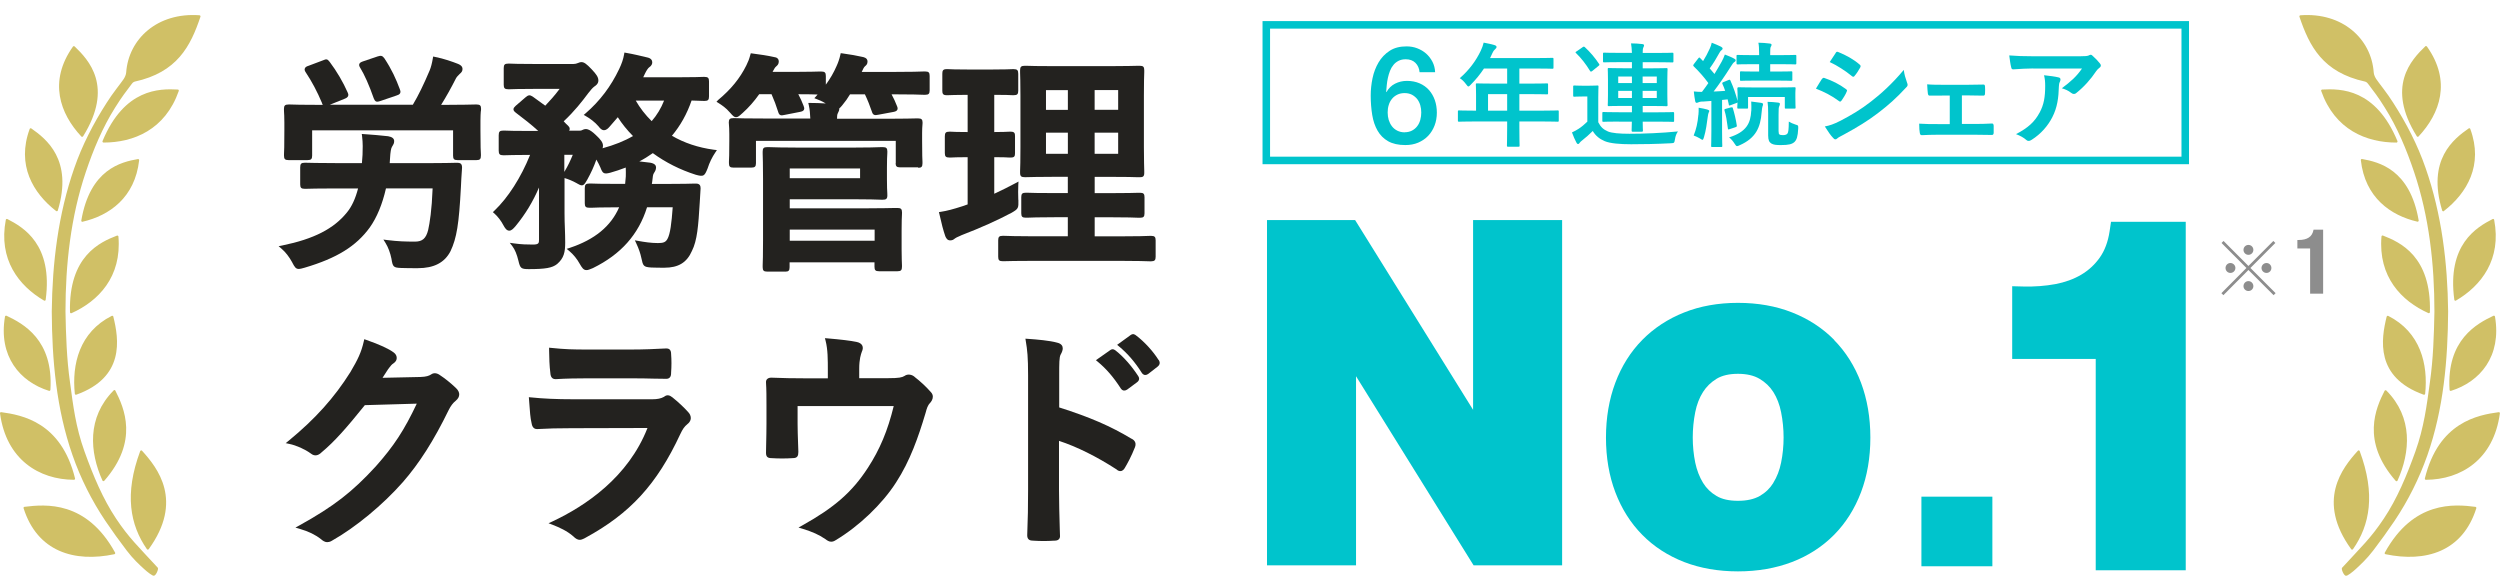 <svg width="332" height="78" viewBox="0 0 332 78" fill="none" xmlns="http://www.w3.org/2000/svg">
<g clip-path="url(#clip0_14800_329)">
<path d="M290.701 21.806H167.664V2.801H290.701V21.806ZM168.664 20.806H289.701V3.801H168.664V20.806Z" fill="#00C4CC"/>
<path d="M188.523 9.601C188.473 9.081 188.293 8.671 187.973 8.351C187.653 8.031 187.223 7.871 186.683 7.871C186.313 7.871 185.992 7.941 185.722 8.081C185.452 8.221 185.222 8.401 185.042 8.631C184.852 8.861 184.702 9.121 184.592 9.411C184.482 9.701 184.382 10.011 184.312 10.341C184.242 10.662 184.192 10.982 184.162 11.302C184.132 11.622 184.102 11.922 184.082 12.192L184.122 12.232C184.402 11.732 184.782 11.352 185.262 11.112C185.752 10.862 186.273 10.742 186.843 10.742C187.463 10.742 188.023 10.852 188.513 11.062C189.003 11.272 189.423 11.572 189.764 11.952C190.104 12.332 190.364 12.782 190.544 13.292C190.724 13.812 190.814 14.363 190.814 14.963C190.814 15.563 190.714 16.143 190.514 16.663C190.314 17.183 190.034 17.644 189.664 18.034C189.293 18.424 188.843 18.724 188.333 18.944C187.813 19.164 187.243 19.264 186.623 19.264C185.702 19.264 184.942 19.094 184.342 18.754C183.742 18.414 183.282 17.944 182.942 17.354C182.601 16.763 182.361 16.063 182.231 15.263C182.101 14.463 182.031 13.602 182.031 12.682C182.031 11.922 182.111 11.162 182.271 10.391C182.431 9.621 182.701 8.921 183.072 8.291C183.442 7.661 183.932 7.15 184.542 6.75C185.152 6.35 185.892 6.16 186.783 6.16C187.283 6.16 187.763 6.24 188.203 6.41C188.643 6.58 189.043 6.81 189.383 7.11C189.724 7.411 190.004 7.771 190.224 8.191C190.444 8.611 190.564 9.081 190.584 9.591H188.533L188.523 9.601ZM186.543 17.564C186.913 17.564 187.243 17.484 187.513 17.343C187.793 17.194 188.023 17.003 188.203 16.763C188.393 16.523 188.523 16.243 188.613 15.923C188.703 15.603 188.743 15.283 188.743 14.943C188.743 14.603 188.703 14.283 188.613 13.973C188.523 13.662 188.383 13.392 188.203 13.152C188.013 12.922 187.783 12.732 187.513 12.582C187.233 12.442 186.913 12.362 186.543 12.362C186.172 12.362 185.842 12.432 185.562 12.572C185.282 12.712 185.042 12.892 184.852 13.132C184.662 13.362 184.512 13.642 184.422 13.953C184.322 14.263 184.282 14.593 184.282 14.943C184.282 15.293 184.332 15.623 184.422 15.933C184.522 16.243 184.662 16.523 184.852 16.773C185.042 17.023 185.282 17.213 185.562 17.354C185.842 17.494 186.172 17.574 186.543 17.574V17.564Z" fill="#00C4CC"/>
<path d="M195.66 16.133C194.34 16.133 193.869 16.163 193.779 16.163C193.629 16.163 193.609 16.153 193.609 15.993V14.813C193.609 14.673 193.629 14.663 193.779 14.663C193.869 14.663 194.34 14.693 195.66 14.693H196.02V12.592C196.02 11.742 195.99 11.332 195.99 11.242C195.99 11.092 196 11.072 196.17 11.072C196.26 11.072 196.77 11.102 198.231 11.102H200.151V9.101H197.07C196.57 9.851 195.99 10.572 195.32 11.242C195.17 11.412 195.08 11.482 195 11.482C194.92 11.482 194.85 11.392 194.7 11.192C194.41 10.802 194.15 10.562 193.859 10.382C195.11 9.301 196.02 8.051 196.64 6.75C196.82 6.37 196.95 6.01 197.03 5.66C197.571 5.76 198.071 5.87 198.471 5.99C198.651 6.05 198.741 6.12 198.741 6.24C198.741 6.36 198.661 6.42 198.561 6.53C198.441 6.63 198.331 6.75 198.181 7.071L197.881 7.711H204.083C205.543 7.711 206.043 7.681 206.133 7.681C206.283 7.681 206.303 7.701 206.303 7.851V8.961C206.303 9.111 206.293 9.131 206.133 9.131C206.043 9.131 205.533 9.101 204.083 9.101H201.772V11.102H203.382C204.853 11.102 205.343 11.072 205.433 11.072C205.563 11.072 205.583 11.092 205.583 11.242V12.362C205.583 12.512 205.563 12.532 205.433 12.532C205.343 12.532 204.853 12.502 203.382 12.502H201.772V14.693H204.953C206.273 14.693 206.733 14.663 206.833 14.663C206.983 14.663 207.003 14.673 207.003 14.813V15.993C207.003 16.143 206.983 16.163 206.833 16.163C206.743 16.163 206.273 16.133 204.953 16.133H201.772V16.873C201.772 18.454 201.802 19.244 201.802 19.314C201.802 19.464 201.792 19.484 201.632 19.484H200.301C200.131 19.484 200.121 19.474 200.121 19.314C200.121 19.224 200.151 18.444 200.151 16.873V16.133H195.66ZM200.151 14.693V12.502H197.611V14.693H200.151Z" fill="#00C4CC"/>
<path d="M212.249 16.235C212.579 16.875 212.919 17.195 213.549 17.465C214.059 17.675 215.08 17.765 216.38 17.765C218.311 17.765 220.591 17.675 222.832 17.455C222.622 17.745 222.492 18.095 222.432 18.516C222.342 18.996 222.352 18.996 221.872 19.026C219.941 19.126 218.141 19.156 216.62 19.156C215.1 19.156 213.829 19.046 213.109 18.746C212.419 18.456 211.889 18.025 211.519 17.395C211.058 17.855 210.638 18.226 210.098 18.656C209.948 18.766 209.848 18.866 209.768 18.976C209.728 19.046 209.668 19.126 209.558 19.126C209.468 19.126 209.388 19.026 209.338 18.916C209.128 18.526 208.958 18.125 208.758 17.585C209.138 17.405 209.358 17.285 209.638 17.105C210.028 16.855 210.418 16.525 210.798 16.155V12.814H210.168C209.388 12.814 209.178 12.844 209.098 12.844C208.928 12.844 208.918 12.824 208.918 12.664V11.524C208.918 11.373 208.928 11.353 209.098 11.353C209.178 11.353 209.388 11.383 210.168 11.383H211.018C211.799 11.383 212.039 11.353 212.119 11.353C212.269 11.353 212.279 11.363 212.279 11.524C212.279 11.614 212.249 12.044 212.249 12.984V16.235ZM210.148 6.272C210.318 6.172 210.358 6.172 210.468 6.262C211.159 6.902 211.799 7.642 212.359 8.493C212.439 8.613 212.419 8.643 212.269 8.763L211.459 9.423C211.379 9.483 211.319 9.513 211.279 9.513C211.239 9.513 211.189 9.483 211.149 9.403C210.598 8.503 209.988 7.722 209.308 7.062C209.188 6.962 209.198 6.912 209.388 6.812L210.168 6.272H210.148ZM215.02 16.145C213.559 16.145 213.059 16.175 212.969 16.175C212.799 16.175 212.789 16.165 212.789 16.005V15.044C212.789 14.895 212.799 14.874 212.969 14.874C213.059 14.874 213.569 14.905 215.02 14.905H216.72V14.064H215.64C214.259 14.064 213.759 14.094 213.659 14.094C213.519 14.094 213.509 14.074 213.509 13.924C213.509 13.834 213.539 13.464 213.539 12.574V10.563C213.539 9.683 213.509 9.303 213.509 9.213C213.509 9.043 213.519 9.033 213.659 9.033C213.759 9.033 214.259 9.063 215.64 9.063H216.72V8.252H215.09C213.629 8.252 213.139 8.282 213.049 8.282C212.899 8.282 212.879 8.262 212.879 8.112V7.162C212.879 7.012 212.889 6.992 213.049 6.992C213.139 6.992 213.629 7.022 215.09 7.022H216.72C216.7 6.482 216.66 6.142 216.6 5.762C217.15 5.762 217.57 5.792 218.091 5.852C218.241 5.862 218.331 5.932 218.331 6.022C218.331 6.102 218.291 6.192 218.241 6.292C218.161 6.462 218.151 6.702 218.151 7.032H220.011C221.462 7.032 221.972 7.002 222.062 7.002C222.212 7.002 222.232 7.012 222.232 7.172V8.122C222.232 8.272 222.212 8.292 222.062 8.292C221.972 8.292 221.462 8.262 220.011 8.262H218.151V9.073H219.321C220.701 9.073 221.182 9.043 221.282 9.043C221.432 9.043 221.452 9.053 221.452 9.223C221.452 9.313 221.422 9.683 221.422 10.573V12.584C221.422 13.474 221.452 13.844 221.452 13.934C221.452 14.084 221.442 14.104 221.282 14.104C221.182 14.104 220.701 14.074 219.321 14.074H218.151V14.915H220.081C221.552 14.915 222.062 14.884 222.152 14.884C222.302 14.884 222.322 14.905 222.322 15.055V16.015C222.322 16.165 222.312 16.185 222.152 16.185C222.062 16.185 221.552 16.155 220.081 16.155H218.151C218.151 16.935 218.181 17.245 218.181 17.325C218.181 17.455 218.151 17.495 218.011 17.495H216.85C216.72 17.495 216.68 17.465 216.68 17.325C216.68 17.245 216.69 16.935 216.71 16.155H215.01L215.02 16.145ZM216.72 11.033V10.163H214.9V11.033H216.72ZM216.72 13.014V12.064H214.9V13.014H216.72ZM218.141 10.163V11.033H220.021V10.163H218.141ZM220.021 12.064H218.141V13.014H220.021V12.064Z" fill="#00C4CC"/>
<path d="M226.1 13.474C225.85 13.484 225.65 13.534 225.53 13.594C225.44 13.634 225.39 13.654 225.3 13.654C225.199 13.654 225.149 13.564 225.119 13.414C225.039 13.024 224.989 12.624 224.939 12.144C225.34 12.184 225.66 12.204 226.02 12.204C226.32 11.814 226.6 11.424 226.87 11.034C226.3 10.253 225.64 9.503 224.939 8.823C224.879 8.763 224.859 8.723 224.859 8.693C224.859 8.633 224.899 8.583 224.959 8.493L225.52 7.763C225.64 7.612 225.69 7.592 225.79 7.722L226.17 8.113C226.49 7.602 226.8 7.022 227.05 6.462C227.19 6.162 227.25 5.972 227.32 5.672C227.75 5.842 228.2 6.022 228.57 6.212C228.701 6.292 228.761 6.362 228.761 6.452C228.761 6.542 228.701 6.602 228.631 6.652C228.51 6.732 228.45 6.822 228.34 7.012C227.91 7.793 227.55 8.393 227.05 9.083L227.68 9.823C228.01 9.283 228.33 8.743 228.641 8.183C228.811 7.873 228.941 7.582 229.061 7.242C229.471 7.412 229.951 7.582 230.311 7.793C230.451 7.873 230.491 7.913 230.491 8.003C230.491 8.113 230.451 8.173 230.321 8.243C230.171 8.343 230.081 8.483 229.861 8.823C229.081 10.073 228.27 11.223 227.57 12.154C228.06 12.134 228.57 12.114 229.101 12.064C229.001 11.754 228.881 11.454 228.741 11.153C228.681 11.014 228.711 10.973 228.891 10.893L229.581 10.613C229.681 10.573 229.751 10.573 229.801 10.703C230.211 11.604 230.511 12.494 230.751 13.414V12.514C230.751 12.114 230.721 11.904 230.721 11.824C230.721 11.674 230.731 11.584 230.901 11.584C230.991 11.584 231.471 11.614 232.842 11.614H236.323C237.703 11.614 238.183 11.584 238.283 11.584C238.433 11.584 238.453 11.594 238.453 11.754C238.453 11.844 238.423 12.044 238.423 12.354V12.884C238.423 13.974 238.453 14.154 238.453 14.255C238.453 14.405 238.443 14.425 238.283 14.425H237.193C237.023 14.425 237.023 14.405 237.023 14.255V12.884H232.142V14.255C232.142 14.405 232.132 14.425 231.972 14.425H230.891C230.721 14.425 230.711 14.405 230.711 14.255C230.711 14.174 230.721 14.054 230.741 13.594C230.711 13.634 230.651 13.674 230.561 13.694L229.831 13.964C229.621 14.044 229.591 14.044 229.581 13.854L229.431 13.194C229.181 13.224 228.931 13.254 228.691 13.274V17.395C228.691 18.776 228.721 19.286 228.721 19.356C228.721 19.506 228.711 19.526 228.55 19.526H227.41C227.26 19.526 227.24 19.516 227.24 19.356C227.24 19.266 227.27 18.776 227.27 17.395V13.404L226.08 13.494L226.1 13.474ZM225.55 15.265C225.58 14.935 225.59 14.665 225.58 14.305C226.03 14.384 226.43 14.454 226.73 14.544C226.91 14.605 226.99 14.665 226.99 14.725C226.99 14.815 226.97 14.865 226.91 14.955C226.87 15.035 226.82 15.255 226.79 15.505C226.68 16.335 226.55 17.345 226.29 18.206C226.21 18.446 226.18 18.566 226.09 18.566C226.02 18.566 225.91 18.496 225.75 18.386C225.55 18.266 225.119 18.056 224.919 17.996C225.249 17.205 225.46 16.285 225.54 15.265H225.55ZM229.871 14.274C230.051 14.235 230.081 14.235 230.121 14.374C230.301 14.935 230.541 15.915 230.641 16.625C230.661 16.775 230.671 16.825 230.461 16.895L229.711 17.145C229.501 17.215 229.471 17.205 229.461 17.035C229.341 16.105 229.211 15.285 229.021 14.695C228.981 14.544 228.991 14.495 229.171 14.454L229.861 14.264L229.871 14.274ZM232.572 14.735C232.572 14.345 232.602 13.954 232.562 13.484C233.022 13.544 233.462 13.594 233.862 13.654C234.042 13.684 234.132 13.734 234.132 13.834C234.132 13.954 234.102 14.044 234.052 14.154C234.022 14.255 233.972 14.534 233.942 14.935C233.792 16.915 233.182 18.336 231.031 19.286C230.861 19.366 230.761 19.406 230.681 19.406C230.561 19.406 230.501 19.296 230.351 19.076C230.141 18.746 229.921 18.476 229.621 18.246C231.932 17.525 232.482 16.355 232.562 14.735H232.572ZM233.062 10.703C231.741 10.703 231.311 10.733 231.221 10.733C231.091 10.733 231.071 10.723 231.071 10.563V9.643C231.071 9.493 231.091 9.473 231.221 9.473C231.311 9.473 231.741 9.503 233.062 9.503H233.612V8.523H232.732C231.341 8.523 230.871 8.553 230.781 8.553C230.631 8.553 230.611 8.543 230.611 8.383V7.442C230.611 7.302 230.631 7.292 230.781 7.292C230.871 7.292 231.341 7.322 232.732 7.322H233.612V7.212C233.612 6.492 233.582 5.952 233.512 5.672C234.062 5.682 234.502 5.712 235.022 5.782C235.172 5.792 235.263 5.872 235.263 5.932C235.263 6.052 235.222 6.142 235.152 6.232C235.092 6.372 235.082 6.532 235.082 7.072V7.322H236.433C237.813 7.322 238.293 7.292 238.383 7.292C238.533 7.292 238.554 7.302 238.554 7.442V8.383C238.554 8.533 238.533 8.553 238.383 8.553C238.293 8.553 237.813 8.523 236.433 8.523H235.082V9.503H236.013C237.313 9.503 237.763 9.473 237.853 9.473C238.003 9.473 238.023 9.483 238.023 9.643V10.563C238.023 10.713 238.013 10.733 237.853 10.733C237.763 10.733 237.313 10.703 236.013 10.703H233.052H233.062ZM236.203 17.465C236.203 17.695 236.223 17.796 236.313 17.855C236.403 17.916 236.533 17.946 236.793 17.946C237.093 17.946 237.293 17.855 237.373 17.735C237.493 17.566 237.543 17.235 237.553 16.145C237.793 16.295 238.133 16.445 238.423 16.535C238.834 16.655 238.814 16.665 238.804 17.065C238.744 18.176 238.594 18.576 238.293 18.866C237.983 19.136 237.573 19.266 236.503 19.266C235.893 19.266 235.533 19.236 235.232 19.056C234.962 18.886 234.812 18.626 234.812 17.996V15.035C234.812 14.364 234.792 13.944 234.732 13.524C235.232 13.534 235.653 13.564 236.123 13.624C236.293 13.644 236.373 13.704 236.373 13.794C236.373 13.924 236.333 13.994 236.273 14.134C236.213 14.305 236.193 14.425 236.193 15.255V17.465H236.203Z" fill="#00C4CC"/>
<path d="M241.956 10.491C242.026 10.391 242.107 10.311 242.237 10.341C243.357 10.721 244.267 11.191 245.117 11.812C245.227 11.892 245.287 11.942 245.287 12.032C245.287 12.072 245.257 12.142 245.227 12.202C245.057 12.612 244.807 12.992 244.567 13.342C244.487 13.432 244.437 13.492 244.367 13.492C244.297 13.492 244.267 13.462 244.187 13.402C243.227 12.692 242.257 12.202 241.156 11.772C241.536 11.171 241.766 10.731 241.946 10.491H241.956ZM244.387 16.053C245.808 15.303 247.038 14.603 248.498 13.462C249.699 12.542 251.309 11.111 252.82 9.281C252.91 9.941 253.03 10.321 253.25 10.961C253.29 11.072 253.33 11.162 253.33 11.252C253.33 11.372 253.29 11.472 253.16 11.592C251.769 13.092 250.819 13.922 249.349 15.053C248.048 16.043 246.648 16.903 244.857 17.874C244.497 18.074 244.137 18.234 243.987 18.384C243.897 18.474 243.817 18.504 243.747 18.504C243.637 18.504 243.537 18.444 243.447 18.324C243.127 18.004 242.727 17.423 242.337 16.793C242.967 16.673 243.497 16.503 244.377 16.053H244.387ZM243.767 7.04C243.877 6.86 243.967 6.83 244.147 6.92C245.107 7.31 246.148 7.861 246.968 8.581C247.058 8.641 247.088 8.721 247.088 8.781C247.088 8.841 247.068 8.901 247.028 8.981C246.818 9.361 246.518 9.831 246.268 10.101C246.228 10.181 246.158 10.191 246.118 10.191C246.038 10.191 245.968 10.151 245.898 10.081C245.117 9.441 243.947 8.671 242.987 8.241C243.237 7.851 243.527 7.43 243.777 7.04H243.767Z" fill="#00C4CC"/>
<path d="M260.539 16.461H262.129C262.89 16.461 263.73 16.451 264.55 16.401C264.68 16.401 264.74 16.491 264.76 16.691C264.77 17.001 264.77 17.331 264.76 17.651C264.74 17.841 264.68 17.931 264.51 17.921C263.73 17.921 262.84 17.891 262.149 17.891H257.438C256.538 17.891 255.867 17.921 255.227 17.951C255.047 17.951 254.977 17.861 254.947 17.631C254.907 17.391 254.867 17.031 254.867 16.421C255.737 16.481 256.468 16.481 257.428 16.481H258.928V12.69H258.098C257.488 12.69 256.948 12.69 256.258 12.7C256.128 12.71 256.048 12.62 256.018 12.4C255.978 12.149 255.958 11.739 255.928 11.199C256.578 11.259 257.368 11.259 258.008 11.259H261.339C262.009 11.259 262.71 11.229 263.37 11.229C263.55 11.209 263.59 11.309 263.61 11.479C263.63 11.779 263.63 12.11 263.61 12.41C263.6 12.65 263.54 12.71 263.31 12.7C262.73 12.7 261.979 12.67 261.359 12.67H260.539V16.461Z" fill="#00C4CC"/>
<path d="M270.029 9.09C269.169 9.09 268.259 9.15 267.368 9.21C267.188 9.22 267.128 9.12 267.098 8.98C266.978 8.56 266.888 7.81 266.828 7.36C267.848 7.44 268.669 7.47 269.869 7.47H276.301C276.931 7.47 277.181 7.44 277.341 7.38C277.421 7.35 277.551 7.27 277.631 7.27C277.751 7.27 277.871 7.36 277.971 7.48C278.302 7.77 278.592 8.08 278.872 8.43C278.952 8.52 278.992 8.61 278.992 8.7C278.992 8.82 278.912 8.93 278.782 9.02C278.612 9.14 278.492 9.29 278.372 9.45C277.661 10.521 276.741 11.551 275.731 12.351C275.641 12.441 275.531 12.481 275.411 12.481C275.291 12.481 275.161 12.421 275.051 12.331C274.67 12.031 274.3 11.871 273.81 11.721C275.011 10.821 275.741 10.18 276.491 9.1H270.009L270.029 9.09ZM270.869 14.942C271.439 13.871 271.6 12.861 271.6 11.401C271.6 10.851 271.57 10.501 271.45 9.99C272.18 10.07 272.96 10.17 273.38 10.28C273.58 10.32 273.63 10.431 273.63 10.57C273.63 10.661 273.6 10.751 273.56 10.841C273.45 11.051 273.44 11.201 273.42 11.461C273.38 12.921 273.23 14.252 272.54 15.582C271.96 16.702 271.059 17.773 269.809 18.563C269.669 18.653 269.539 18.713 269.389 18.713C269.279 18.713 269.179 18.673 269.089 18.583C268.729 18.263 268.299 18.033 267.728 17.813C269.359 16.962 270.219 16.152 270.859 14.952L270.869 14.942Z" fill="#00C4CC"/>
<g clip-path="url(#clip1_14800_329)">
<path d="M77.951 50.242H84.017C85.093 50.242 86.026 50.262 86.816 50.283C87.401 50.297 87.912 50.297 88.313 50.304C88.525 50.317 88.756 50.317 88.926 50.153C89.096 49.995 89.124 49.761 89.124 49.453C89.185 48.663 89.185 47.791 89.124 47.023C89.124 46.522 88.926 46.275 88.504 46.275L88.266 46.282C87.122 46.343 85.556 46.419 83.697 46.419H78.183C75.977 46.419 75.058 46.391 73.185 46.199L72.92 46.172V46.453C72.92 47.38 72.981 48.766 73.076 49.432C73.097 49.748 73.138 50.352 73.771 50.352C75.187 50.262 76.821 50.242 77.951 50.242Z" fill="#23221F"/>
<path d="M89.288 52.761C89.131 52.644 88.92 52.493 88.675 52.493C88.45 52.493 88.26 52.624 88.151 52.713C87.783 52.919 87.293 53.022 86.646 53.022H76.141C73.901 53.022 72.111 52.939 70.531 52.775L70.231 52.747L70.293 53.564C70.361 54.573 70.429 55.527 70.592 56.186C70.633 56.406 70.722 56.982 71.314 56.982C72.696 56.9 74.146 56.865 75.896 56.865L85.986 56.838C83.419 63.393 77.734 67.195 73.377 69.241L72.846 69.488L73.391 69.694C74.289 70.044 75.317 70.504 76.155 71.245C76.454 71.554 76.727 71.691 77.006 71.691H76.999C77.244 71.684 77.462 71.561 77.727 71.43C83.691 68.184 87.232 64.326 90.336 57.662C90.663 56.982 90.861 56.673 91.303 56.309C91.677 56.021 91.739 55.692 91.739 55.52C91.739 55.225 91.609 54.944 91.371 54.703C90.867 54.134 90.037 53.358 89.288 52.761Z" fill="#23221F"/>
<path d="M49.657 13.102C49.773 13.411 49.916 13.507 50.099 13.507H50.106C50.236 13.5 50.385 13.459 50.583 13.39L52.659 12.683C52.85 12.621 53.054 12.553 53.143 12.367C53.231 12.175 53.15 11.99 53.095 11.839C52.578 10.466 52.04 9.251 51.039 7.734C50.78 7.398 50.603 7.343 50.147 7.494L48.241 8.139C47.982 8.229 47.785 8.311 47.717 8.496C47.648 8.675 47.744 8.853 47.832 8.997C48.404 9.924 49.017 11.297 49.65 13.102H49.657Z" fill="#23221F"/>
<path d="M58.398 49.796C57.915 49.466 57.52 49.528 57.241 49.734C56.962 49.906 56.628 50.036 55.838 50.063L50.8 50.173C51.059 49.782 51.284 49.425 51.529 49.047L51.678 48.848C51.855 48.622 52.026 48.389 52.23 48.272C52.605 48.032 52.686 47.743 52.686 47.538C52.686 47.256 52.55 47.002 52.285 46.81C51.604 46.302 50.446 45.773 48.635 45.135L48.377 45.046L48.315 45.314C47.982 46.796 47.519 47.743 46.538 49.404C44.401 52.809 41.875 55.623 38.348 58.52L37.94 58.849L38.45 58.959C39.362 59.151 40.479 59.645 41.289 60.235C41.745 60.606 42.249 60.531 42.698 60.078C44.455 58.616 46.028 56.81 48.451 53.804L55.348 53.605C53.666 57.16 52.305 59.233 49.895 61.944C46.79 65.328 44.332 67.237 39.757 69.776L39.233 70.064L39.819 70.236C40.983 70.572 41.902 71.025 42.637 71.609C42.862 71.808 43.141 72.007 43.509 72.007L43.488 71.986C43.727 71.986 43.91 71.918 44.101 71.794C47.172 70.071 50.861 67.031 53.476 64.052C55.661 61.56 57.608 58.513 59.583 54.456C59.862 53.9 60.155 53.509 60.529 53.214C60.836 52.953 60.985 52.678 60.985 52.376C60.985 52.17 60.904 51.841 60.509 51.491C59.808 50.825 59.093 50.255 58.392 49.796H58.398Z" fill="#23221F"/>
<path d="M60.713 21.62H60.489C60.053 21.627 58.889 21.668 56.519 21.668H51.754L51.794 21.071C51.842 20.165 51.924 19.705 52.06 19.485L52.101 19.424C52.237 19.204 52.346 19.032 52.346 18.737C52.346 18.401 52.08 18.181 51.542 18.092C50.63 17.975 49.35 17.886 48.343 17.811L48.043 17.79L48.084 18.085C48.2 19.005 48.172 19.835 48.145 20.563L48.063 21.661H44.646C42.242 21.661 41.099 21.62 40.676 21.613H40.452C40.009 21.613 39.866 21.75 39.866 22.231V24.482C39.866 24.928 40.002 25.072 40.452 25.072H40.676C41.099 25.059 42.249 25.024 44.646 25.024H47.553C47.199 26.39 46.715 27.427 46.082 28.202C44.326 30.385 41.677 31.737 37.497 32.595L37 32.698L37.388 33.028C37.912 33.474 38.403 34.105 38.804 34.84L38.831 34.901C39.124 35.45 39.274 35.718 39.689 35.718H39.696C39.846 35.718 40.084 35.656 40.465 35.547C44.727 34.29 47.301 32.698 49.112 30.2C50.051 28.875 50.773 27.131 51.257 25.017H57.452C57.343 27.907 57.064 29.623 56.86 30.543C56.574 31.669 56.097 32.087 55.11 32.087C53.864 32.087 52.856 32.06 51.434 31.881L50.916 31.813L51.195 32.259C51.549 32.828 51.835 33.604 51.985 34.359C52.155 35.457 52.251 35.547 53.292 35.588C54.034 35.615 54.633 35.615 55.478 35.615C57.629 35.615 59.052 34.881 59.835 33.343C60.652 31.6 60.952 29.767 61.21 24.846C61.231 24.111 61.292 23.384 61.34 22.601L61.36 22.265C61.36 21.785 61.19 21.62 60.72 21.62H60.713Z" fill="#23221F"/>
<path d="M63.865 14.777C63.886 14.639 63.886 14.53 63.886 14.468C63.886 14.022 63.75 13.877 63.3 13.877H63.035C62.572 13.884 61.462 13.926 59.202 13.926H58.582C59.277 12.807 59.896 11.702 60.556 10.398C60.666 10.198 60.822 10.047 60.972 9.897L61.053 9.814C61.299 9.608 61.421 9.444 61.421 9.155C61.421 8.743 61.013 8.565 60.836 8.489C60.087 8.194 58.95 7.789 57.765 7.556L57.52 7.508L57.479 7.755C57.37 8.4 57.234 8.929 57.064 9.341C56.281 11.194 55.573 12.656 54.824 13.912H43.795L45.749 13.123C45.987 13.033 46.15 12.93 46.225 12.766C46.307 12.573 46.225 12.395 46.164 12.271C45.572 10.919 44.727 9.471 43.774 8.208C43.475 7.817 43.338 7.817 42.903 8.009L40.956 8.743C40.758 8.805 40.547 8.894 40.479 9.093C40.411 9.286 40.499 9.45 40.608 9.615C41.398 10.803 42.127 12.162 42.753 13.658C42.78 13.761 42.814 13.85 42.869 13.926H42.406C40.132 13.926 39.036 13.898 38.559 13.877H38.321C37.858 13.877 37.708 14.015 37.708 14.468C37.708 14.536 37.715 14.639 37.715 14.777C37.735 15.065 37.763 15.552 37.763 16.294V17.309C37.763 19.424 37.735 20.158 37.715 20.467V20.673C37.715 21.119 37.851 21.263 38.328 21.263H40.84C41.303 21.263 41.453 21.126 41.453 20.673V17.309H60.169V20.673C60.169 21.119 60.305 21.263 60.754 21.263H63.28C63.722 21.263 63.865 21.126 63.865 20.673V20.494C63.845 20.185 63.804 19.458 63.804 17.337V16.04C63.804 15.484 63.831 15.051 63.852 14.777H63.865Z" fill="#23221F"/>
<path d="M104.292 36.054L104.272 36.075C104.715 36.075 104.858 35.938 104.858 35.485V34.84H116.132V35.43C116.132 35.876 116.268 36.02 116.718 36.02H119.196C119.638 36.02 119.781 35.883 119.781 35.43V35.224C119.774 34.929 119.734 34.304 119.734 33.144V30.584C119.734 29.438 119.761 28.82 119.781 28.484C119.788 28.367 119.788 28.285 119.788 28.237C119.788 27.77 119.652 27.619 119.203 27.619H118.889C118.317 27.626 116.969 27.667 114.798 27.667H104.878V26.459H113.116C115.254 26.459 116.466 26.5 116.99 26.521H117.255C117.63 26.521 117.841 26.431 117.841 25.965C117.841 25.903 117.834 25.807 117.834 25.669C117.814 25.333 117.786 24.77 117.786 23.809V22.265C117.786 21.277 117.814 20.7 117.834 20.391C117.841 20.275 117.841 20.185 117.841 20.13C117.841 19.684 117.705 19.54 117.255 19.54H116.99C116.466 19.561 115.254 19.602 113.116 19.602H106.219C104.034 19.602 102.713 19.561 102.148 19.54H101.869C101.426 19.54 101.283 19.677 101.283 20.13V20.391C101.297 20.837 101.331 21.894 101.331 23.748V31.936C101.331 33.789 101.304 34.805 101.283 35.231V35.478C101.283 35.924 101.419 36.068 101.869 36.068H104.286L104.292 36.054ZM104.878 31.971V30.495H116.152V31.971H104.878ZM104.878 23.665V22.368H114.219V23.665H104.878Z" fill="#23221F"/>
<path d="M148.186 46.577C148.077 46.487 147.784 46.227 147.423 46.508L145.537 47.833L145.782 48.039C146.906 48.965 147.879 50.091 148.832 51.573C148.948 51.745 149.077 51.834 149.227 51.862H149.316C149.431 51.869 149.561 51.821 149.704 51.724L150.991 50.77C151.304 50.544 151.358 50.242 151.147 49.933C150.289 48.608 149.18 47.352 148.186 46.577Z" fill="#23221F"/>
<path d="M150.289 58.279C147.484 56.584 144.686 55.383 140.662 54.106V49.871C140.662 48.251 140.662 47.434 140.853 47.091C141.044 46.762 141.132 46.487 141.132 46.268C141.132 45.986 141.003 45.643 140.37 45.499C139.403 45.231 137.721 45.08 136.489 44.998L136.176 44.977L136.223 45.286C136.428 46.474 136.53 47.448 136.53 49.816V65.006C136.53 67.147 136.503 68.959 136.414 71.094C136.414 71.712 136.829 71.801 137.224 71.801C137.68 71.828 138.143 71.849 138.606 71.849C139.069 71.849 139.525 71.828 139.968 71.801C140.213 71.801 140.472 71.78 140.628 71.602C140.778 71.444 140.778 71.224 140.765 71.08L140.737 70.195C140.69 68.355 140.635 66.77 140.635 65.033V58.547C142.991 59.316 145.632 60.627 148.274 62.336C148.465 62.528 148.662 62.562 148.785 62.562C149.105 62.562 149.288 62.295 149.397 62.102C149.683 61.622 150.235 60.64 150.732 59.371C150.997 58.657 150.453 58.355 150.289 58.266V58.279Z" fill="#23221F"/>
<path d="M153.863 47.812C153.142 46.659 152.005 45.41 150.902 44.572C150.711 44.414 150.486 44.263 150.153 44.49L148.355 45.794L148.601 46C149.778 46.975 150.752 48.121 151.617 49.494C151.732 49.672 151.862 49.761 152.025 49.796H152.107C152.236 49.796 152.366 49.748 152.502 49.645L153.727 48.691C153.904 48.553 154.17 48.251 153.877 47.805L153.863 47.812Z" fill="#23221F"/>
<path d="M148.648 34.641C151.086 34.641 152.243 34.688 152.679 34.702H152.883C153.326 34.695 153.469 34.551 153.469 34.105V31.916C153.469 31.469 153.333 31.325 152.883 31.325H152.686C152.25 31.346 151.093 31.387 148.655 31.387H145.374V28.854H147.457C149.67 28.854 150.725 28.895 151.181 28.916H151.406C151.848 28.916 151.991 28.779 151.991 28.326V26.191C151.991 25.745 151.855 25.601 151.406 25.601H151.181C150.725 25.615 149.67 25.649 147.457 25.649H145.374V23.487H147.362C149.568 23.487 150.643 23.514 151.106 23.535H151.372C151.76 23.535 151.957 23.446 151.957 22.979V22.718C151.95 22.293 151.91 21.29 151.91 19.554V12.697C151.91 11.002 151.937 10.006 151.957 9.588V9.327C151.957 8.881 151.821 8.737 151.372 8.737H151.106C150.65 8.743 149.568 8.785 147.362 8.785H140.07C137.851 8.785 136.768 8.757 136.319 8.737H136.08C135.617 8.737 135.468 8.874 135.468 9.327V9.622C135.481 10.082 135.515 11.029 135.515 12.69V19.547C135.515 21.29 135.488 22.286 135.468 22.711V22.972C135.468 23.439 135.672 23.528 136.08 23.528H136.319C136.782 23.521 137.857 23.48 140.07 23.48H141.806V25.642H140.159C137.912 25.642 136.877 25.615 136.434 25.594H136.21C135.767 25.594 135.624 25.731 135.624 26.184V28.319C135.624 28.765 135.76 28.909 136.21 28.909H136.434C136.877 28.889 137.919 28.847 140.159 28.847H141.806V31.38H137.401C134.971 31.38 133.806 31.332 133.371 31.318H133.146C132.704 31.318 132.561 31.456 132.561 31.909V34.098C132.561 34.544 132.697 34.688 133.146 34.688H133.371C133.806 34.675 134.971 34.641 137.401 34.641H148.648ZM145.367 14.585V11.963H148.492V14.585H145.367ZM145.367 20.426V17.618H148.492V20.426H145.367ZM141.813 11.969V14.591H138.906V11.969H141.813ZM141.813 17.618V20.426H138.906V17.618H141.813Z" fill="#23221F"/>
<path d="M89.22 18.044C90.364 16.678 91.242 15.106 91.841 13.349C92.542 13.37 92.978 13.39 93.243 13.397C93.414 13.404 93.509 13.404 93.57 13.404C94.013 13.404 94.156 13.267 94.156 12.814V10.803C94.156 10.356 94.02 10.212 93.57 10.212H93.346C92.971 10.226 92.1 10.26 90.234 10.26H85.421C85.448 10.198 85.468 10.15 85.502 10.089C85.564 9.972 85.618 9.848 85.68 9.718C85.877 9.313 86.095 9.018 86.204 8.949C86.551 8.723 86.619 8.462 86.619 8.283C86.619 8.057 86.51 7.755 85.999 7.638C85.339 7.48 84.1 7.178 83.16 7.021L82.922 6.979L82.881 7.22C82.772 7.851 82.568 8.448 82.228 9.162C81.125 11.482 79.668 13.404 77.782 15.037L77.516 15.264L77.823 15.435C78.306 15.703 79.007 16.211 79.491 16.788C79.688 17.049 79.906 17.289 80.206 17.289C80.519 17.289 80.75 17.062 80.975 16.801L82.044 15.566C82.595 16.431 83.29 17.289 84.059 18.064C82.943 18.723 81.588 19.259 80.015 19.691C80.056 19.588 80.076 19.485 80.076 19.355C80.076 18.95 79.818 18.565 79.109 17.913C78.19 17.035 77.782 17.049 77.36 17.254C77.21 17.337 77.156 17.357 76.883 17.357H75.576C75.624 17.289 75.658 17.206 75.658 17.131C75.671 16.925 75.522 16.774 75.433 16.685C75.242 16.527 75.086 16.348 74.922 16.177C74.902 16.149 74.882 16.129 74.861 16.108C76.277 14.784 77.299 13.479 78.129 12.361C78.483 11.901 78.701 11.667 78.919 11.496C79.048 11.413 79.464 11.159 79.464 10.7C79.464 10.274 79.246 9.91 78.565 9.196C77.891 8.483 77.564 8.249 77.224 8.249C77.033 8.249 76.897 8.311 76.761 8.366L76.679 8.393C76.577 8.441 76.4 8.496 76.175 8.496H70.878C68.992 8.496 68.094 8.469 67.706 8.448H67.481C67.038 8.448 66.895 8.585 66.895 9.039V11.262C66.895 11.709 67.032 11.853 67.481 11.853H67.706C68.08 11.839 68.979 11.805 70.878 11.805H74.317C73.677 12.669 73.023 13.39 72.41 14.035L70.742 12.827C70.368 12.58 70.15 12.601 69.775 12.937L68.502 14.035L68.414 14.125C68.298 14.234 68.189 14.344 68.189 14.523C68.189 14.674 68.291 14.804 68.502 14.969C69.551 15.765 70.552 16.534 71.484 17.392H70.429C68.407 17.392 67.447 17.364 67.038 17.344H66.814C66.371 17.344 66.228 17.481 66.228 17.961V20C66.228 20.467 66.365 20.618 66.814 20.618H67.038C67.447 20.611 68.393 20.57 70.395 20.57C69.19 23.569 67.467 26.26 65.65 27.983L65.452 28.175L65.656 28.353C66.079 28.724 66.548 29.321 66.855 29.918C67.052 30.275 67.27 30.632 67.624 30.632C67.91 30.632 68.141 30.405 68.455 30.042C69.762 28.456 70.769 26.795 71.58 24.901V31.833C71.58 32.279 71.552 32.478 70.763 32.478C69.973 32.478 69.251 32.458 68.284 32.327L67.699 32.245L68.053 32.712C68.38 33.137 68.645 33.796 68.843 34.613C69.081 35.608 69.169 35.739 70.218 35.739C72.424 35.739 73.343 35.581 73.99 35.059C74.888 34.283 75.059 33.494 75.059 32.211C75.059 31.6 75.038 30.996 75.018 30.371C74.99 29.712 74.97 29.026 74.97 28.319V23.645C75.454 23.782 76.08 24.043 76.591 24.331L76.659 24.372C76.924 24.523 77.081 24.612 77.264 24.612C77.544 24.612 77.666 24.407 77.918 23.974L78 23.837C78.504 22.924 78.871 22.121 79.198 21.194C79.389 21.51 79.573 21.881 79.729 22.231C80.035 23.027 80.172 23.164 81.036 22.938C81.69 22.759 82.377 22.526 83.099 22.251C83.106 22.691 83.126 23.089 83.106 23.446C83.085 23.775 83.058 24.105 83.017 24.42H82.071C79.906 24.42 78.919 24.393 78.497 24.372H78.272C77.809 24.372 77.659 24.509 77.659 24.99V27.001C77.659 27.447 77.796 27.591 78.272 27.591H78.497C78.919 27.571 79.913 27.529 82.071 27.529H82.221C81.125 30.049 78.98 31.812 75.678 32.911L75.256 33.048L75.603 33.336C76.155 33.796 76.638 34.4 76.985 35.032C77.292 35.56 77.482 35.869 77.877 35.869H77.904C78.095 35.869 78.306 35.78 78.674 35.629L78.742 35.601C82.459 33.776 84.801 31.14 85.925 27.529H89.335C89.186 29.596 89.009 31.099 88.627 31.751C88.389 32.156 88.117 32.279 87.375 32.279C86.483 32.279 85.564 32.142 84.788 31.998L84.311 31.916L84.515 32.355C84.822 33.014 85.04 33.631 85.169 34.249C85.394 35.327 85.455 35.457 86.476 35.526C87.13 35.553 87.708 35.553 88.233 35.553C90.091 35.553 91.215 34.867 91.889 33.323C92.59 31.936 92.74 29.994 92.924 26.925L93.039 25.024C93.039 24.709 92.971 24.379 92.427 24.379H92.202C91.759 24.393 90.718 24.427 88.539 24.427H86.565L86.612 24.139C86.674 23.439 86.728 23.15 86.837 22.993C86.993 22.752 87.123 22.553 87.123 22.224C87.123 22.004 86.987 21.716 86.353 21.606C85.911 21.544 85.414 21.489 84.903 21.434C85.516 21.119 86.102 20.755 86.694 20.336C88.416 21.592 90.329 22.546 92.392 23.205C93.427 23.487 93.55 23.425 93.972 22.361C94.21 21.606 94.578 20.858 94.98 20.268L95.204 19.931L94.796 19.883C92.719 19.602 90.854 18.977 89.233 18.03L89.22 18.044ZM88.192 13.356C87.79 14.379 87.232 15.298 86.544 16.088C85.693 15.25 84.985 14.337 84.427 13.356H88.192ZM74.943 20.556H76.066C75.767 21.284 75.447 21.991 74.943 22.828V20.556Z" fill="#23221F"/>
<path d="M118.937 21.634C118.937 22.08 119.074 22.224 119.523 22.224H121.947L121.92 22.286C122.362 22.286 122.505 22.148 122.505 21.695V21.503C122.491 21.215 122.457 20.549 122.457 18.723V17.646C122.457 17.206 122.478 16.856 122.498 16.623C122.519 16.486 122.519 16.383 122.519 16.314C122.519 15.868 122.382 15.724 121.933 15.724H121.668C121.191 15.731 120.068 15.772 117.807 15.772H111.156C111.156 15.477 111.176 15.202 111.251 15.065C111.387 14.797 111.455 14.646 111.455 14.468V14.399C111.564 14.31 111.68 14.193 111.83 14.008C112.238 13.521 112.592 13.02 112.885 12.525H114.859C115.227 13.28 115.54 14.111 115.785 14.818C115.921 15.305 116.173 15.339 116.643 15.236L118.638 14.866C118.863 14.818 119.074 14.763 119.162 14.585C119.251 14.413 119.183 14.228 119.114 14.07C118.917 13.569 118.692 13.047 118.4 12.525H118.488C121.007 12.525 122.192 12.566 122.648 12.587H122.873C123.315 12.587 123.458 12.45 123.458 11.997V10.082C123.458 9.636 123.322 9.492 122.873 9.492H122.648C122.192 9.512 121 9.553 118.488 9.553H114.437C114.573 9.244 114.73 8.915 114.873 8.798C115.05 8.661 115.207 8.503 115.207 8.174C115.207 7.686 114.723 7.597 114.526 7.556C113.906 7.405 112.837 7.22 111.871 7.089L111.646 7.062L111.598 7.281C111.482 7.837 111.265 8.414 111.094 8.778C110.72 9.643 110.257 10.439 109.671 11.242V10.089C109.671 9.643 109.535 9.498 109.059 9.498H108.834C108.439 9.505 107.5 9.546 105.478 9.546H102.604L102.632 9.478C102.836 9.08 102.945 8.929 103.088 8.812C103.244 8.682 103.421 8.503 103.421 8.187C103.421 7.817 103.197 7.611 102.768 7.57C102.039 7.398 100.814 7.213 99.922 7.103L99.704 7.075L99.643 7.281C99.493 7.851 99.343 8.229 99.112 8.688C98.261 10.404 97.076 11.86 95.374 13.274L95.149 13.514L95.435 13.692C95.871 13.974 96.402 14.317 96.92 14.928L97.001 15.017C97.328 15.387 97.498 15.566 97.743 15.566C98.009 15.566 98.206 15.374 98.533 15.079L98.615 15.01C99.425 14.283 100.147 13.466 100.821 12.512H102.461C102.788 13.246 103.101 14.077 103.333 14.832C103.483 15.387 103.755 15.36 104.204 15.257L106.233 14.859C106.472 14.811 106.676 14.756 106.764 14.578C106.853 14.399 106.778 14.221 106.717 14.056C106.519 13.534 106.295 13.04 106.015 12.512C107.343 12.512 108.119 12.532 108.582 12.553L108.146 13.04L108.48 13.171C108.698 13.253 109.181 13.438 109.658 13.74C108.929 13.692 108.262 13.672 107.649 13.672H107.343L107.411 13.974C107.54 14.564 107.581 15.099 107.609 15.738H101.495C99.241 15.738 98.118 15.71 97.634 15.69H97.369C96.926 15.69 96.783 15.827 96.783 16.28C96.783 16.342 96.804 16.431 96.804 16.561C96.824 16.822 96.852 17.22 96.852 17.797V18.696C96.852 20.487 96.824 21.139 96.804 21.448V21.668C96.804 22.114 96.94 22.258 97.389 22.258H99.779C100.242 22.258 100.392 22.121 100.392 21.668V18.71H118.958V21.668L118.937 21.634Z" fill="#23221F"/>
<path d="M121.531 50.111C121.136 49.713 120.524 49.624 120.129 49.919C119.795 50.125 119.4 50.221 117.964 50.221H114.103V48.986C114.103 47.682 114.328 47.064 114.451 46.714C114.6 46.405 114.621 46.124 114.512 45.897C114.396 45.65 114.124 45.478 113.729 45.403C112.966 45.245 111.687 45.087 109.896 44.936L109.549 44.909L109.637 45.245C109.937 46.419 109.937 47.688 109.937 49.288V50.242H107.064C105.491 50.242 103.796 50.214 102.407 50.153C102.114 50.153 101.944 50.269 101.862 50.358C101.781 50.441 101.706 50.585 101.726 50.818C101.787 51.704 101.787 52.823 101.787 53.797V56.296C101.787 57.222 101.767 58.019 101.746 59.028L101.726 60.133C101.726 60.641 101.93 60.84 102.448 60.84C103.374 60.901 104.368 60.901 105.28 60.84C105.9 60.84 106.022 60.544 106.022 60.002C106.008 59.604 105.995 59.192 105.981 58.787C105.954 57.95 105.92 57.106 105.92 56.275V53.928H118.685C117.902 57.154 116.84 59.707 115.234 62.157C113.171 65.335 110.815 67.394 106.56 69.769L106.042 70.058L106.608 70.229C107.928 70.641 108.739 71.005 109.59 71.581C109.855 71.78 110.087 71.938 110.379 71.938H110.393C110.59 71.938 110.781 71.87 111.006 71.719C114.097 69.865 117.16 66.935 118.992 64.079C120.878 61.183 121.974 57.971 122.886 54.937L122.947 54.731C123.063 54.291 123.193 53.832 123.512 53.516C123.669 53.337 123.88 53.049 123.88 52.678C123.88 52.438 123.778 52.232 123.601 52.054C123.015 51.367 122.11 50.551 121.538 50.118L121.531 50.111Z" fill="#23221F"/>
<path d="M135.23 26.541C135.202 25.875 135.202 25.079 135.23 24.558L135.257 24.111L134.862 24.324C133.943 24.825 133.051 25.251 132.037 25.731V20.872C133.133 20.872 133.718 20.899 134.004 20.92H134.242C134.719 20.92 134.794 20.741 134.794 20.329V18.106C134.794 17.728 134.753 17.488 134.242 17.488H134.004C133.718 17.502 133.133 17.536 132.037 17.536V12.594C133.466 12.594 134.154 12.621 134.447 12.642H134.637C135.08 12.642 135.223 12.505 135.223 12.052V9.8C135.223 9.334 135.087 9.183 134.637 9.183H134.447C134.12 9.196 133.378 9.231 131.751 9.231H128.571C126.992 9.231 126.256 9.203 125.916 9.183H125.691C125.228 9.183 125.14 9.389 125.14 9.8V12.052C125.14 12.429 125.228 12.642 125.691 12.642H125.916C126.263 12.635 126.971 12.594 128.503 12.594V17.536C127.209 17.536 126.583 17.509 126.277 17.488H126.059C125.616 17.488 125.473 17.625 125.473 18.106V20.329C125.473 20.776 125.61 20.92 126.059 20.92H126.277C126.583 20.906 127.203 20.872 128.503 20.872V27.145L127.795 27.392C126.576 27.784 125.759 28.003 124.949 28.127L124.69 28.168L124.752 28.429C125.038 29.733 125.283 30.639 125.535 31.366C125.637 31.607 125.8 31.922 126.168 31.922H126.181C126.447 31.929 126.624 31.833 126.821 31.662C126.917 31.579 127.155 31.469 127.482 31.332L127.7 31.229C130.239 30.255 132.479 29.246 134.351 28.25C135.243 27.729 135.27 27.653 135.243 26.534L135.23 26.541Z" fill="#23221F"/>
</g>
<path d="M195.626 54.424L179.961 29.227H168.258V75.08H180.081V49.963L195.696 75.08H207.45V29.227H195.626V54.424Z" fill="#00C4CC"/>
<path d="M243.573 45.13C242.032 43.57 240.152 42.339 237.981 41.489C235.83 40.639 233.419 40.219 230.799 40.219C228.178 40.219 225.767 40.649 223.647 41.499C221.496 42.349 219.635 43.58 218.095 45.14C216.554 46.701 215.344 48.621 214.514 50.832C213.694 53.013 213.273 55.463 213.273 58.114C213.273 60.765 213.694 63.206 214.514 65.366C215.344 67.557 216.544 69.458 218.085 71.018C219.625 72.588 221.506 73.799 223.657 74.639C225.787 75.459 228.188 75.879 230.799 75.879C233.409 75.879 235.82 75.459 237.971 74.639C240.142 73.809 242.022 72.588 243.573 71.018C245.113 69.458 246.313 67.557 247.144 65.366C247.964 63.206 248.384 60.765 248.384 58.114C248.384 55.463 247.964 53.023 247.144 50.832C246.313 48.621 245.103 46.711 243.563 45.15L243.573 45.13ZM235.5 64.126C235.05 64.856 234.46 65.426 233.69 65.867C232.939 66.297 231.969 66.507 230.799 66.507C229.628 66.507 228.678 66.297 227.958 65.867C227.208 65.426 226.617 64.856 226.167 64.126C225.687 63.346 225.337 62.435 225.127 61.435C224.907 60.355 224.797 59.234 224.797 58.104C224.797 56.974 224.907 55.834 225.127 54.733C225.327 53.723 225.677 52.822 226.157 52.062C226.617 51.342 227.208 50.762 227.978 50.292C228.698 49.862 229.648 49.642 230.799 49.642C231.949 49.642 232.919 49.862 233.66 50.302C234.44 50.762 235.04 51.342 235.5 52.062C235.98 52.822 236.33 53.723 236.53 54.743C236.751 55.834 236.861 56.974 236.861 58.104C236.861 59.234 236.751 60.365 236.53 61.435C236.33 62.435 235.98 63.346 235.49 64.126H235.5Z" fill="#00C4CC"/>
<path d="M264.587 65.957H255.164V75.2H264.587V65.957Z" fill="#00C4CC"/>
<path d="M280.343 29.457L280.153 30.727C279.943 32.128 279.492 33.308 278.842 34.218C278.172 35.159 277.342 35.919 276.372 36.489C275.371 37.079 274.221 37.489 272.95 37.73C271.61 37.98 270.2 38.08 268.759 38.05L267.219 38.01V47.663H278.312V75.731H290.266V29.457H280.353H280.343Z" fill="#00C4CC"/>
<path d="M9.906 6.16C11.767 7.95 15.148 11.491 11.036 18.103C10.986 18.183 10.866 18.193 10.806 18.133C7.955 15.082 6.415 10.801 9.686 6.19C9.736 6.12 9.836 6.11 9.896 6.16H9.906ZM20.969 75.41C18.319 72.53 17.128 71.439 15.408 68.859C13.657 66.218 12.417 63.277 11.226 59.966C10.036 56.655 9.716 53.864 9.296 50.763C8.856 47.662 8.756 44.511 8.696 41.37C8.696 35.088 9.396 28.776 11.396 22.845C12.387 19.884 13.617 16.943 15.278 14.302C16.268 12.722 16.688 12.232 17.498 11.141C17.658 10.921 17.768 10.881 17.878 10.841C23.53 9.611 25.301 6.15 26.621 2.218C26.651 2.128 26.591 2.038 26.491 2.028C20.909 1.618 17.078 5.169 16.758 9.611C16.738 9.941 16.558 10.291 16.428 10.491C16.108 10.981 14.918 12.431 14.157 13.662C12.407 16.393 10.926 19.254 9.866 22.314C7.725 28.446 6.945 34.938 6.875 41.36C6.905 47.762 7.475 54.294 9.636 60.466C10.706 63.537 12.187 66.478 13.997 69.179C14.908 70.519 15.838 71.819 16.818 73.1C17.698 74.26 18.489 74.97 19.119 75.55C19.539 75.941 20.309 76.541 20.439 76.451C20.699 76.471 21.089 75.57 20.959 75.4L20.969 75.41ZM7.675 27.956C9.726 21.204 6.125 18.433 4.154 17.053C4.074 17.003 3.974 17.043 3.944 17.123C2.174 21.914 4.384 25.645 7.455 28.026C7.535 28.086 7.655 28.046 7.685 27.946L7.675 27.956ZM6.065 39.81C7.055 32.468 3.114 30.187 0.973 29.087C0.893 29.047 0.793 29.096 0.773 29.187C-0.237 34.448 2.484 37.949 5.855 39.92C5.945 39.97 6.055 39.91 6.075 39.81H6.065ZM15.538 31.287C13.277 32.157 9.096 34.008 9.296 41.46C9.296 41.56 9.406 41.63 9.496 41.59C13.067 39.99 16.178 36.779 15.728 31.417C15.728 31.327 15.628 31.257 15.538 31.287ZM10.966 29.447C14.517 28.626 17.918 26.256 18.479 21.284C18.489 21.194 18.409 21.104 18.319 21.124C16.088 21.514 11.957 22.465 10.796 29.287C10.776 29.387 10.866 29.477 10.966 29.457V29.447ZM13.747 18.933C17.728 18.933 21.93 17.243 23.74 12.081C23.77 11.991 23.71 11.891 23.62 11.891C21.169 11.761 16.518 11.751 13.617 18.733C13.577 18.823 13.647 18.933 13.747 18.933ZM14.838 41.95C10.546 44.111 9.526 48.382 9.936 52.294C9.936 52.384 10.046 52.444 10.136 52.414C16.588 50.103 15.798 45.071 15.048 42.04C15.028 41.95 14.928 41.91 14.848 41.95H14.838ZM6.695 51.773C7.115 45.111 3.064 42.971 0.863 41.93C0.783 41.89 0.683 41.95 0.663 42.04C-0.237 47.322 2.654 50.703 6.505 51.903C6.595 51.933 6.685 51.863 6.695 51.773ZM15.088 51.853C11.527 55.444 11.907 60.046 13.607 63.817C13.647 63.907 13.777 63.927 13.847 63.847C18.479 58.565 16.478 54.164 15.318 51.873C15.278 51.783 15.158 51.773 15.088 51.843V51.853ZM0.003 54.894C0.833 61.046 5.205 63.697 9.826 63.717C9.916 63.717 9.986 63.627 9.966 63.537C8.135 56.045 2.914 55.114 0.153 54.734C0.063 54.724 -0.017 54.804 -0.007 54.894H0.003ZM19.749 72.93C24.41 66.508 20.929 62.136 18.859 59.856C18.789 59.776 18.659 59.816 18.619 59.906C16.488 65.627 17.278 69.709 19.509 72.93C19.569 73.01 19.689 73.01 19.749 72.93ZM3.134 67.498C4.965 73.27 9.876 74.72 15.188 73.6C15.278 73.58 15.328 73.47 15.288 73.39C11.486 66.468 6.065 66.958 3.244 67.308C3.154 67.318 3.104 67.408 3.134 67.498Z" fill="#D0C066"/>
<path d="M322.302 6.181C325.573 10.793 324.042 15.074 321.181 18.125C321.121 18.195 321.001 18.175 320.951 18.095C316.84 11.493 320.221 7.942 322.081 6.151C322.141 6.091 322.242 6.111 322.292 6.181H322.302ZM311.548 76.452C311.688 76.542 312.449 75.942 312.869 75.552C313.489 74.972 314.279 74.262 315.169 73.101C316.15 71.821 317.08 70.52 317.99 69.18C319.801 66.479 321.271 63.538 322.352 60.467C324.512 54.296 325.072 47.774 325.112 41.362C325.042 34.94 324.262 28.448 322.121 22.316C321.061 19.255 319.581 16.394 317.83 13.663C317.07 12.433 315.88 10.982 315.559 10.492C315.429 10.292 315.249 9.942 315.229 9.612C314.919 5.171 311.088 1.61 305.496 2.03C305.406 2.03 305.336 2.13 305.366 2.22C306.687 6.141 308.457 9.612 314.109 10.842C314.219 10.883 314.319 10.922 314.489 11.143C315.299 12.233 315.72 12.713 316.71 14.303C318.37 16.944 319.601 19.885 320.591 22.846C322.592 28.778 323.292 35.09 323.292 41.372C323.232 44.513 323.132 47.664 322.692 50.764C322.272 53.865 321.901 56.776 320.761 59.967C319.621 63.158 318.34 66.219 316.58 68.86C314.819 71.501 313.669 72.521 311.018 75.412C310.888 75.582 311.278 76.472 311.538 76.462L311.548 76.452ZM324.542 28.028C327.613 25.647 329.824 21.916 328.053 17.124C328.023 17.034 327.913 16.994 327.843 17.054C325.863 18.435 322.262 21.196 324.322 27.958C324.352 28.048 324.472 28.098 324.552 28.038L324.542 28.028ZM326.143 39.921C329.514 37.951 332.235 34.45 331.224 29.188C331.204 29.098 331.104 29.038 331.024 29.088C328.884 30.188 324.942 32.469 325.933 39.811C325.943 39.911 326.063 39.971 326.153 39.921H326.143ZM316.26 31.409C315.81 36.77 318.921 39.981 322.492 41.582C322.582 41.622 322.692 41.552 322.692 41.452C322.892 34.009 318.71 32.159 316.45 31.279C316.36 31.249 316.27 31.309 316.26 31.409ZM321.201 29.278C320.041 22.466 315.9 21.516 313.679 21.116C313.589 21.096 313.509 21.186 313.519 21.276C314.079 26.247 317.48 28.618 321.031 29.438C321.131 29.458 321.221 29.368 321.201 29.268V29.278ZM318.38 18.735C315.479 11.743 310.838 11.763 308.377 11.893C308.287 11.893 308.227 11.993 308.257 12.083C310.068 17.244 314.269 18.935 318.25 18.935C318.35 18.935 318.42 18.825 318.38 18.735ZM316.95 42.042C316.2 45.073 315.409 50.104 321.861 52.415C321.951 52.445 322.051 52.385 322.061 52.295C322.472 48.384 321.441 44.112 317.16 41.952C317.08 41.912 316.98 41.952 316.96 42.042H316.95ZM325.492 51.905C329.344 50.705 332.235 47.324 331.334 42.042C331.314 41.952 331.224 41.892 331.134 41.932C328.944 42.972 324.882 45.113 325.302 51.775C325.302 51.865 325.402 51.935 325.492 51.905ZM316.68 51.885C315.519 54.166 313.519 58.577 318.15 63.858C318.22 63.938 318.35 63.919 318.39 63.828C320.091 60.047 320.471 55.446 316.91 51.865C316.84 51.795 316.72 51.815 316.68 51.895V51.885ZM331.834 54.736C329.074 55.116 323.852 56.046 322.021 63.538C322.001 63.628 322.071 63.718 322.161 63.718C326.793 63.698 331.154 61.048 331.984 54.896C331.994 54.806 331.924 54.716 331.824 54.736H331.834ZM312.479 72.931C314.719 69.72 315.499 65.629 313.369 59.907C313.329 59.807 313.199 59.777 313.129 59.857C311.048 62.138 307.577 66.509 312.238 72.931C312.299 73.011 312.419 73.011 312.479 72.931ZM328.743 67.309C325.923 66.949 320.511 66.469 316.7 73.391C316.65 73.471 316.7 73.581 316.8 73.601C322.121 74.712 327.033 73.271 328.854 67.499C328.884 67.419 328.823 67.329 328.743 67.309Z" fill="#D0C066"/>
<path d="M298.591 32.525C298.955 32.525 299.247 32.819 299.247 33.184C299.247 33.549 298.955 33.842 298.591 33.842C298.228 33.842 297.935 33.549 297.935 33.184C297.935 32.819 298.228 32.525 298.591 32.525ZM296.197 34.928C296.569 34.928 296.862 35.231 296.862 35.587C296.862 35.952 296.569 36.245 296.197 36.245C295.833 36.245 295.55 35.952 295.55 35.587C295.55 35.231 295.833 34.928 296.197 34.928ZM300.994 34.928C301.358 34.928 301.641 35.231 301.641 35.587C301.641 35.952 301.358 36.245 300.994 36.245C300.622 36.245 300.329 35.952 300.329 35.587C300.329 35.231 300.622 34.928 300.994 34.928ZM298.591 37.331C298.955 37.331 299.247 37.634 299.247 37.998C299.247 38.363 298.955 38.648 298.591 38.648C298.228 38.648 297.935 38.363 297.935 37.998C297.935 37.634 298.228 37.331 298.591 37.331ZM298.857 35.587L302.2 38.933L301.934 39.2L298.591 35.854L295.266 39.2L295 38.933L298.325 35.587L295.018 32.267L295.284 32L298.591 35.32L301.899 32L302.165 32.267L298.857 35.587Z" fill="#8D8D8D"/>
<path d="M306.784 39V33H305.092V31.872H305.248C305.824 31.872 306.276 31.764 306.604 31.548C306.94 31.332 307.152 30.984 307.24 30.504H308.512V39H306.784Z" fill="#8D8D8D"/>
</g>
<defs>
<clipPath id="clip0_14800_329">
<rect width="332" height="74.462" fill="white" transform="translate(0 2)"/>
</clipPath>
<clipPath id="clip1_14800_329">
<rect width="117" height="65" fill="white" transform="translate(37 7)"/>
</clipPath>
</defs>
</svg>
